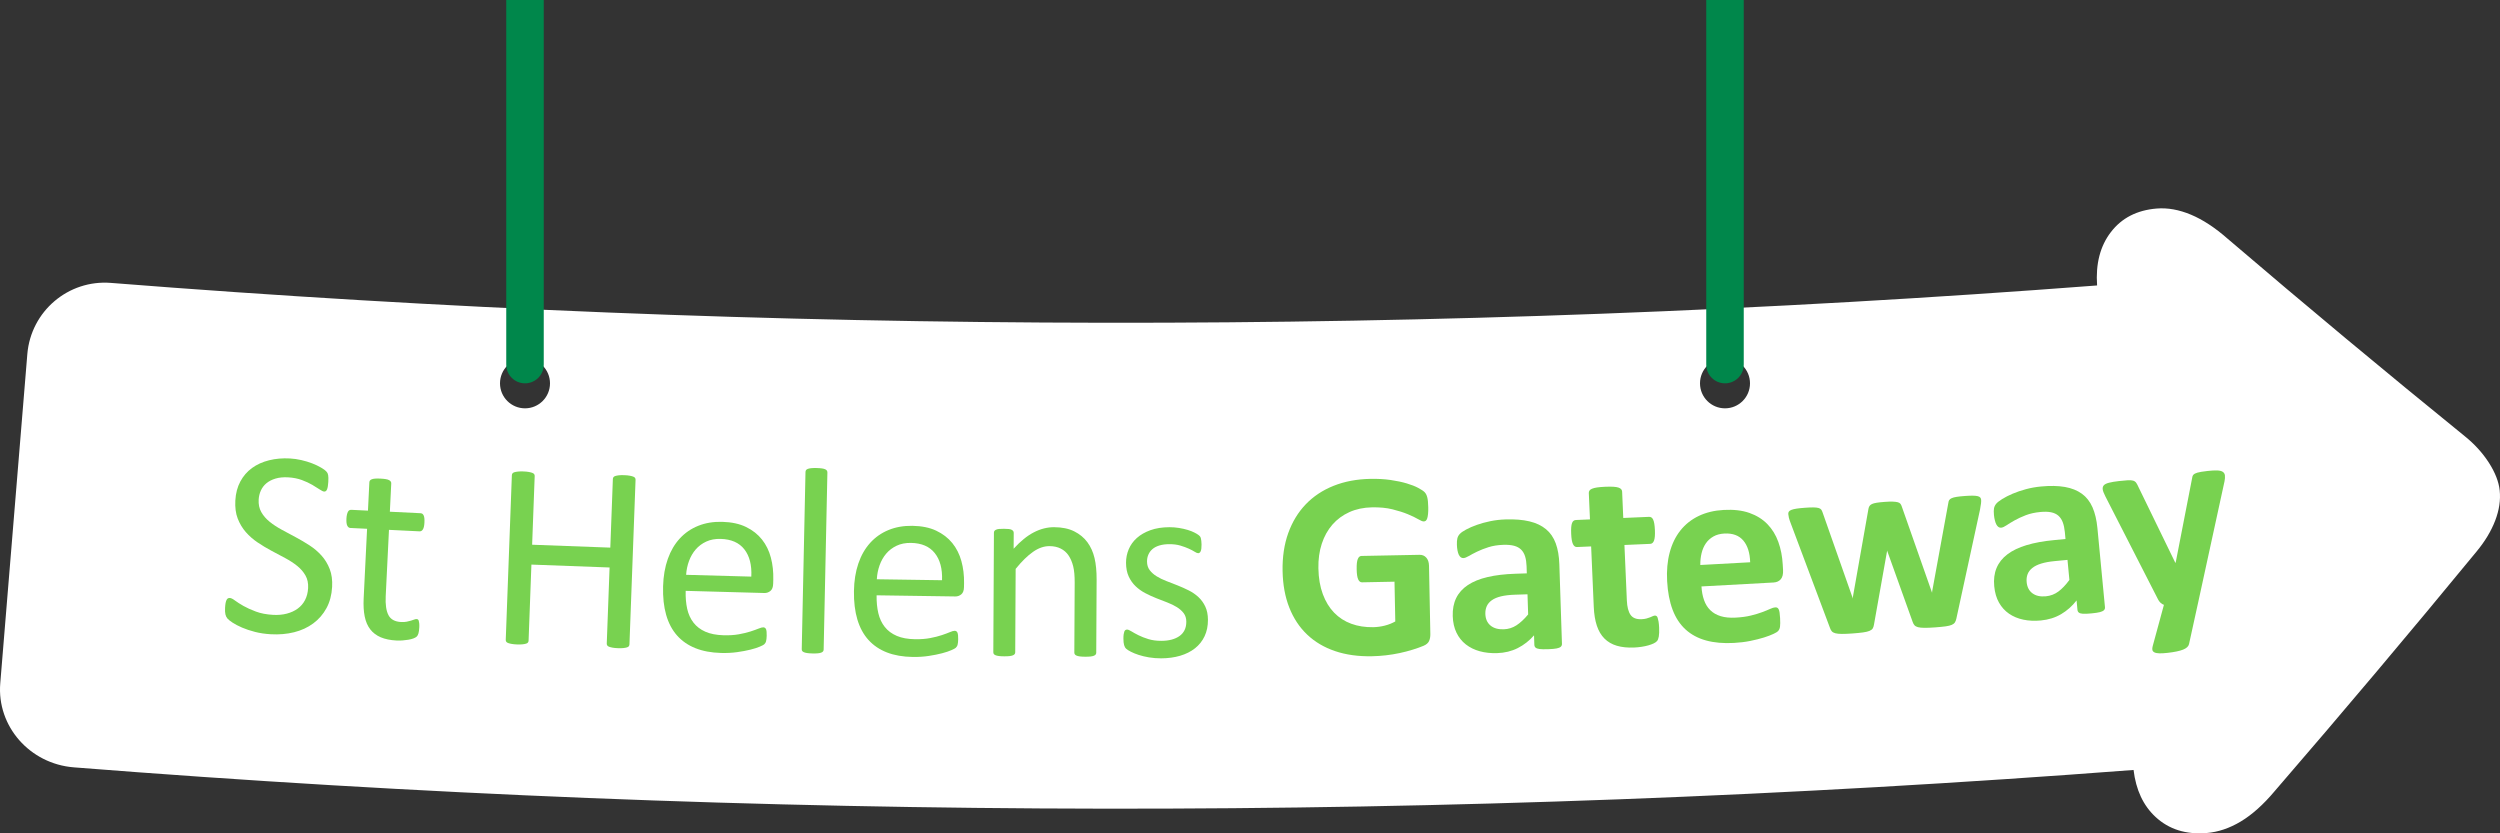 <?xml version="1.0" encoding="utf-8"?>
<!-- Generator: Adobe Illustrator 16.0.0, SVG Export Plug-In . SVG Version: 6.00 Build 0)  -->
<!DOCTYPE svg PUBLIC "-//W3C//DTD SVG 1.1//EN" "http://www.w3.org/Graphics/SVG/1.1/DTD/svg11.dtd">
<svg version="1.1" id="Layer_1" xmlns="http://www.w3.org/2000/svg" xmlns:xlink="http://www.w3.org/1999/xlink" x="0px" y="0px"
	 width="3000px" height="1000px" viewBox="0 0 3000 1000" enable-background="new 0 0 3000 1000" xml:space="preserve">
<rect x="0" y="0" width="3000" height="1000" fill="#333333" stroke="none"/>
<g>
	<defs>
		<rect id="SVGID_1_" width="3000" height="1000"/>
	</defs>
	<clipPath id="SVGID_2_">
		<use xlink:href="#SVGID_1_"  overflow="visible"/>
	</clipPath>
	<path clip-path="url(#SVGID_2_)" fill="#FFFFFF" d="M2999.644,588.635c-1.084-10.457-5.432-21.58-12.955-33.353
		c-7.554-11.715-17.146-22.293-28.794-31.691c-96.342-78.183-191.286-157.259-284.84-237.202
		c-14.937-13.154-29.534-22.725-43.832-28.748c-14.279-6.001-28.031-8.468-41.233-7.398c-23.606,1.929-41.885,11.327-54.875,28.204
		c-12.899,16.737-18.429,38.121-16.604,64.101c-792.587,60.669-1589.417,59.742-2383.486-3.072
		c-51.064-4.039-95.927,34.018-100.224,85.362C21.937,556.529,11.111,688.236,0.315,819.953
		c-4.27,51.363,35.269,96.682,88.342,100.87c823.4,65.133,1649.694,66.076,2471.612,3.124c2.869,23.876,11.607,42.725,26.422,56.42
		c16.04,14.871,36.463,21.292,61.227,19.27c13.84-1.133,27.533-5.74,41.067-13.875c13.503-8.114,27.037-20.228,40.576-36.335
		c82.286-95.267,163.091-191.184,242.398-287.682c10.046-12.135,17.462-24.5,22.283-37.058
		C2999.033,612.133,3000.837,600.098,2999.644,588.635 M630.012,490C613.429,490,600,476.548,600,460.007
		C600,443.422,613.429,430,630.012,430C646.591,430,660,443.422,660,460.007C660,476.548,646.591,490,630.012,490 M2069.997,490
		c-16.561,0-29.997-13.442-29.997-29.993c0-16.585,13.437-30.007,29.997-30.007c16.581,0,30.003,13.422,30.003,30.007
		C2100,476.558,2086.578,490,2069.997,490"/>
	<path clip-path="url(#SVGID_2_)" fill="#78D250" d="M398.544,704.337c-0.538,9.642-2.796,18.116-6.772,25.437
		c-3.976,7.317-9.269,13.422-15.872,18.306c-6.608,4.895-14.254,8.43-22.942,10.597c-8.691,2.163-17.968,2.972-27.833,2.422
		c-6.897-0.386-13.253-1.322-19.079-2.813c-5.818-1.495-10.992-3.215-15.511-5.163c-4.523-1.954-8.295-3.923-11.323-5.892
		c-3.03-1.979-5.118-3.638-6.264-4.98c-1.15-1.333-1.966-3.002-2.434-4.985c-0.479-1.994-0.619-4.636-0.436-7.911
		c0.13-2.33,0.341-4.258,0.643-5.79c0.298-1.521,0.685-2.742,1.161-3.668c0.48-0.937,1.048-1.567,1.708-1.902
		c0.655-0.336,1.407-0.479,2.258-0.428c1.486,0.076,3.528,1.1,6.132,3.053c2.607,1.949,5.966,4.101,10.092,6.456
		c4.124,2.355,9.135,4.624,15.027,6.813c5.887,2.192,12.757,3.499,20.607,3.938c5.939,0.336,11.423-0.158,16.446-1.471
		c5.023-1.308,9.392-3.322,13.107-6.039c3.719-2.717,6.652-6.13,8.798-10.267c2.149-4.126,3.372-8.888,3.673-14.29
		c0.329-5.82-0.719-10.878-3.14-15.149c-2.421-4.285-5.722-8.101-9.891-11.474c-4.177-3.362-8.976-6.502-14.4-9.406
		c-5.422-2.895-10.979-5.866-16.662-8.888c-5.68-3.027-11.191-6.339-16.523-9.937c-5.334-3.581-10.049-7.728-14.149-12.413
		c-4.101-4.695-7.332-10.104-9.708-16.234c-2.367-6.135-3.315-13.38-2.849-21.749c0.482-8.582,2.477-16.137,5.982-22.689
		c3.507-6.553,8.173-11.945,13.996-16.184c5.829-4.248,12.652-7.347,20.478-9.295c7.822-1.953,16.191-2.686,25.101-2.188
		c4.562,0.26,9.126,0.911,13.699,1.964c4.569,1.048,8.858,2.355,12.87,3.902c4.009,1.557,7.564,3.24,10.653,5.057
		c3.091,1.821,5.107,3.256,6.065,4.326c0.946,1.066,1.568,1.891,1.851,2.491c0.29,0.605,0.509,1.358,0.672,2.269
		c0.159,0.916,0.258,2.005,0.296,3.276c0.031,1.282-0.002,2.926-0.12,4.94c-0.101,1.908-0.28,3.592-0.52,5.062
		c-0.241,1.48-0.553,2.707-0.927,3.699c-0.375,0.987-0.869,1.704-1.476,2.146c-0.611,0.443-1.289,0.646-2.028,0.605
		c-1.167-0.071-2.957-0.911-5.368-2.528c-2.408-1.628-5.367-3.465-8.871-5.52c-3.502-2.051-7.675-3.983-12.522-5.8
		c-4.85-1.802-10.352-2.885-16.502-3.23c-5.729-0.321-10.759,0.173-15.084,1.47c-4.333,1.298-7.949,3.14-10.847,5.53
		c-2.903,2.381-5.138,5.286-6.716,8.699c-1.572,3.424-2.472,7.098-2.693,11.01c-0.316,5.718,0.733,10.714,3.155,14.992
		c2.416,4.273,5.742,8.13,9.967,11.549c4.221,3.424,9.07,6.613,14.547,9.575c5.475,2.966,11.054,5.957,16.734,8.984
		c5.681,3.026,11.247,6.308,16.688,9.854c5.442,3.541,10.243,7.637,14.4,12.271c4.151,4.64,7.419,10.032,9.786,16.163
		C398.044,689.039,399,696.187,398.544,704.337"/>
	<path clip-path="url(#SVGID_2_)" fill="#78D250" d="M503.145,752.76c-0.15,3.067-0.482,5.494-0.994,7.275
		c-0.514,1.775-1.215,3.067-2.108,3.876c-0.891,0.81-2.201,1.537-3.937,2.203c-1.735,0.651-3.701,1.166-5.898,1.536
		c-2.199,0.372-4.526,0.656-6.985,0.85c-2.457,0.199-4.903,0.245-7.345,0.122c-7.431-0.361-13.75-1.658-18.959-3.866
		c-5.212-2.223-9.414-5.403-12.615-9.539c-3.206-4.146-5.424-9.295-6.665-15.461c-1.241-6.166-1.654-13.38-1.248-21.642l4.1-83.572
		l-20.057-0.981c-1.593-0.076-2.824-0.987-3.696-2.732c-0.873-1.739-1.213-4.518-1.029-8.333c0.099-2.004,0.316-3.698,0.652-5.066
		c0.327-1.359,0.732-2.483,1.201-3.358c0.466-0.88,1.055-1.49,1.761-1.826c0.711-0.336,1.488-0.488,2.34-0.448l19.896,0.972
		l1.667-33.999c0.038-0.737,0.26-1.419,0.66-2.035c0.405-0.619,1.119-1.145,2.154-1.566c1.029-0.428,2.398-0.702,4.11-0.835
		c1.705-0.127,3.833-0.127,6.382-0.009c2.651,0.131,4.822,0.345,6.509,0.64c1.69,0.301,3,0.702,3.93,1.227
		c0.933,0.523,1.592,1.108,1.99,1.771c0.39,0.656,0.571,1.354,0.533,2.091l-1.667,34.01l36.773,1.796
		c0.844,0.046,1.583,0.265,2.202,0.661c0.617,0.407,1.142,1.068,1.578,1.989c0.428,0.926,0.719,2.081,0.864,3.475
		c0.148,1.384,0.168,3.083,0.069,5.098c-0.184,3.811-0.801,6.543-1.838,8.186c-1.039,1.648-2.352,2.433-3.943,2.355l-36.773-1.796
		l-3.917,79.762c-0.481,9.854,0.609,17.368,3.283,22.537c2.671,5.174,7.773,7.946,15.309,8.313c2.444,0.123,4.631-0.015,6.563-0.392
		c1.931-0.387,3.654-0.804,5.168-1.267c1.511-0.452,2.809-0.896,3.894-1.313c1.086-0.433,2.049-0.62,2.903-0.58
		c0.53,0.025,1.025,0.183,1.491,0.468c0.464,0.29,0.811,0.814,1.042,1.563c0.225,0.758,0.413,1.771,0.568,3.053
		C503.208,749.249,503.239,750.847,503.145,752.76"/>
	<path clip-path="url(#SVGID_2_)" fill="#78D250" d="M755.344,773.241c-0.034,0.85-0.276,1.583-0.719,2.198
		c-0.451,0.621-1.216,1.104-2.286,1.43c-1.078,0.336-2.495,0.601-4.256,0.799c-1.763,0.198-3.92,0.249-6.466,0.157
		c-2.763-0.096-4.987-0.32-6.677-0.646c-1.69-0.326-3.058-0.687-4.106-1.099c-1.045-0.418-1.774-0.947-2.171-1.604
		c-0.403-0.646-0.586-1.394-0.556-2.243l3.39-91.248l-93.808-3.475l-3.392,91.248c-0.028,0.85-0.27,1.582-0.719,2.202
		c-0.448,0.621-1.215,1.1-2.286,1.425c-1.078,0.336-2.495,0.605-4.256,0.805c-1.763,0.193-3.973,0.249-6.627,0.152
		c-2.545-0.097-4.719-0.311-6.513-0.646c-1.795-0.326-3.222-0.696-4.264-1.108c-1.05-0.412-1.774-0.937-2.174-1.588
		c-0.403-0.656-0.586-1.404-0.556-2.254l7.335-197.439c0.031-0.839,0.271-1.582,0.719-2.202c0.448-0.616,1.21-1.089,2.288-1.425
		c1.073-0.335,2.518-0.595,4.333-0.799c1.814-0.188,3.999-0.249,6.547-0.157c2.654,0.106,4.85,0.32,6.596,0.646
		c1.741,0.326,3.135,0.707,4.182,1.109c1.048,0.412,1.774,0.946,2.177,1.592c0.399,0.651,0.586,1.399,0.555,2.255l-3.063,82.34
		l93.81,3.475l3.064-82.345c0.027-0.851,0.267-1.583,0.718-2.198c0.444-0.631,1.205-1.104,2.284-1.43
		c1.075-0.336,2.466-0.601,4.177-0.809c1.707-0.199,3.942-0.249,6.702-0.143c2.552,0.091,4.695,0.306,6.436,0.636
		c1.745,0.325,3.137,0.697,4.187,1.109c1.047,0.411,1.771,0.946,2.176,1.587c0.396,0.656,0.587,1.404,0.551,2.254L755.344,773.241z"
		/>
	<path clip-path="url(#SVGID_2_)" fill="#78D250" d="M927.808,700.445c-0.112,4.137-1.234,7.051-3.364,8.74
		c-2.128,1.694-4.524,2.503-7.195,2.427l-94.429-2.59c-0.217,7.957,0.382,15.136,1.807,21.535c1.426,6.405,3.947,11.94,7.556,16.601
		c3.611,4.66,8.369,8.293,14.28,10.897c5.91,2.595,13.191,4.014,21.836,4.259c6.827,0.188,12.926-0.209,18.294-1.171
		c5.367-0.967,10.015-2.091,13.95-3.357c3.935-1.271,7.17-2.432,9.711-3.47c2.538-1.053,4.449-1.557,5.728-1.517
		c0.75,0.021,1.41,0.225,1.986,0.611c0.578,0.387,1.011,0.956,1.315,1.704c0.301,0.758,0.512,1.796,0.632,3.118
		c0.125,1.333,0.166,2.951,0.112,4.859c-0.038,1.378-0.13,2.573-0.257,3.57c-0.138,1.003-0.293,1.908-0.474,2.697
		c-0.181,0.783-0.467,1.5-0.857,2.126c-0.39,0.621-0.884,1.222-1.483,1.791c-0.601,0.564-2.352,1.471-5.26,2.717
		c-2.903,1.246-6.655,2.441-11.255,3.592c-4.605,1.145-9.921,2.142-15.946,2.986c-6.032,0.84-12.445,1.165-19.242,0.977
		c-11.789-0.315-22.078-2.254-30.85-5.779c-8.78-3.525-16.107-8.603-21.984-15.242c-5.875-6.629-10.22-14.86-13.034-24.703
		c-2.813-9.841-4.037-21.227-3.682-34.158c0.339-12.297,2.235-23.301,5.693-33.028c3.456-9.717,8.276-17.908,14.466-24.582
		c6.19-6.675,13.582-11.722,22.183-15.141c8.593-3.435,18.153-4.996,28.669-4.715c11.254,0.309,20.791,2.385,28.609,6.2
		c7.81,3.815,14.186,8.847,19.112,15.085c4.935,6.241,8.48,13.496,10.646,21.779c2.161,8.282,3.115,17.084,2.859,26.414
		L927.808,700.445z M901.572,691.929c0.698-13.771-2.075-24.669-8.321-32.691c-6.252-8.023-15.735-12.21-28.452-12.551
		c-6.518-0.184-12.267,0.885-17.251,3.179c-4.986,2.305-9.188,5.424-12.614,9.361c-3.425,3.942-6.116,8.567-8.081,13.863
		c-1.962,5.307-3.13,10.867-3.507,16.697L901.572,691.929z"/>
	<path clip-path="url(#SVGID_2_)" fill="#78D250" d="M988.384,779.484c-0.018,0.85-0.247,1.563-0.685,2.132
		c-0.433,0.574-1.137,1.067-2.103,1.47c-0.963,0.401-2.298,0.687-4.001,0.87c-1.705,0.174-3.884,0.229-6.543,0.178
		c-2.551-0.051-4.673-0.203-6.366-0.453c-1.694-0.249-3.042-0.595-4.041-1.042c-1.005-0.438-1.685-0.962-2.042-1.547
		c-0.362-0.596-0.53-1.318-0.512-2.167l4.505-212.479c0.018-0.85,0.215-1.587,0.602-2.218c0.385-0.626,1.085-1.145,2.107-1.536
		c1.018-0.407,2.378-0.697,4.084-0.87c1.702-0.183,3.83-0.239,6.378-0.188c2.656,0.062,4.83,0.205,6.527,0.454
		c1.693,0.248,3.016,0.595,3.964,1.043c0.947,0.446,1.623,0.986,2.038,1.632c0.408,0.646,0.607,1.395,0.589,2.243L988.384,779.484z"
		/>
	<path clip-path="url(#SVGID_2_)" fill="#78D250" d="M1156.783,704.449c-0.058,4.136-1.142,7.062-3.252,8.781
		c-2.105,1.72-4.493,2.564-7.159,2.518l-94.455-1.373c-0.117,7.941,0.576,15.114,2.085,21.505
		c1.506,6.379,4.095,11.884,7.765,16.497c3.67,4.621,8.474,8.187,14.418,10.709c5.945,2.53,13.237,3.862,21.887,3.979
		c6.832,0.102,12.923-0.36,18.278-1.399c5.352-1.032,9.988-2.213,13.908-3.535c3.917-1.317,7.138-2.519,9.661-3.592
		c2.529-1.084,4.432-1.613,5.712-1.593c0.751,0.011,1.409,0.204,1.995,0.585c0.581,0.387,1.025,0.947,1.335,1.694
		c0.311,0.748,0.536,1.781,0.675,3.114c0.139,1.322,0.2,2.939,0.169,4.848c-0.021,1.384-0.089,2.569-0.211,3.577
		c-0.12,1.007-0.265,1.907-0.438,2.701c-0.174,0.788-0.449,1.501-0.826,2.132c-0.385,0.636-0.872,1.236-1.464,1.811
		c-0.593,0.58-2.334,1.506-5.224,2.788c-2.885,1.282-6.624,2.528-11.211,3.734c-4.588,1.2-9.891,2.269-15.906,3.189
		c-6.017,0.921-12.427,1.323-19.223,1.227c-11.793-0.168-22.107-1.97-30.925-5.383c-8.825-3.42-16.217-8.409-22.175-14.962
		c-5.961-6.558-10.411-14.738-13.35-24.537c-2.936-9.804-4.311-21.174-4.12-34.106c0.18-12.302,1.937-23.336,5.268-33.094
		c3.333-9.763,8.05-18.025,14.155-24.776c6.098-6.746,13.425-11.889,21.981-15.425c8.555-3.536,18.092-5.22,28.607-5.072
		c11.26,0.173,20.822,2.116,28.688,5.83c7.862,3.724,14.297,8.669,19.308,14.84c5.008,6.177,8.65,13.391,10.918,21.643
		c2.271,8.247,3.334,17.043,3.201,26.373L1156.783,704.449z M1130.449,696.273c0.52-13.787-2.396-24.644-8.747-32.59
		c-6.354-7.937-15.89-12.001-28.604-12.195c-6.522-0.091-12.259,1.043-17.213,3.414c-4.955,2.365-9.116,5.54-12.488,9.518
		c-3.377,3.984-6.01,8.635-7.906,13.966c-1.893,5.332-2.992,10.913-3.29,16.732L1130.449,696.273z"/>
	<path clip-path="url(#SVGID_2_)" fill="#78D250" d="M1315.495,783.208c-0.002,0.85-0.219,1.562-0.645,2.143
		c-0.43,0.579-1.124,1.083-2.08,1.5c-0.961,0.412-2.29,0.732-3.987,0.941c-1.703,0.193-3.831,0.29-6.383,0.279
		c-2.652-0.015-4.832-0.137-6.529-0.351c-1.702-0.224-3.022-0.55-3.979-0.972c-0.952-0.428-1.645-0.938-2.063-1.521
		c-0.423-0.585-0.635-1.308-0.63-2.156l0.431-83.831c0.038-8.161-0.564-14.739-1.815-19.734c-1.249-4.986-3.086-9.295-5.512-12.918
		c-2.426-3.612-5.572-6.39-9.438-8.313c-3.874-1.934-8.354-2.904-13.453-2.931c-6.591-0.035-13.189,2.259-19.803,6.894
		c-6.611,4.635-13.551,11.437-20.822,20.416l-0.51,100.055c-0.002,0.85-0.221,1.563-0.649,2.147
		c-0.431,0.585-1.119,1.083-2.079,1.495c-0.956,0.423-2.286,0.733-3.99,0.941c-1.702,0.204-3.88,0.301-6.534,0.28
		c-2.551-0.006-4.679-0.127-6.376-0.352c-1.698-0.213-3.054-0.539-4.058-0.972c-1.006-0.432-1.698-0.936-2.064-1.521
		c-0.37-0.584-0.551-1.297-0.546-2.151l0.729-143.166c0.003-0.845,0.168-1.567,0.49-2.142c0.323-0.586,0.961-1.109,1.921-1.582
		c0.956-0.474,2.18-0.783,3.67-0.937c1.486-0.157,3.451-0.224,5.897-0.209c2.335,0.011,4.277,0.102,5.817,0.265
		c1.536,0.163,2.734,0.493,3.583,0.972c0.844,0.483,1.452,1.018,1.822,1.603c0.369,0.585,0.551,1.307,0.548,2.146l-0.097,18.937
		c8.119-8.979,16.201-15.537,24.247-19.684c8.043-4.151,16.156-6.197,24.339-6.166c9.563,0.051,17.601,1.715,24.119,4.98
		c6.518,3.267,11.781,7.616,15.791,13.045c4.01,5.428,6.874,11.777,8.589,19.052c1.718,7.275,2.551,16.006,2.498,26.186
		L1315.495,783.208z"/>
	<path clip-path="url(#SVGID_2_)" fill="#78D250" d="M1449.535,743.806c0.025,7.32-1.3,13.843-3.989,19.581
		c-2.689,5.744-6.522,10.583-11.496,14.525c-4.98,3.943-10.921,6.939-17.818,8.975c-6.898,2.04-14.488,3.077-22.776,3.113
		c-5.103,0.016-9.965-0.361-14.591-1.135c-4.625-0.773-8.774-1.771-12.444-2.976c-3.67-1.206-6.78-2.458-9.338-3.785
		c-2.557-1.313-4.419-2.493-5.592-3.552c-1.177-1.058-2.028-2.533-2.568-4.446c-0.538-1.908-0.814-4.502-0.826-7.789
		c-0.011-2.009,0.088-3.714,0.295-5.087c0.209-1.389,0.472-2.498,0.785-3.348c0.319-0.849,0.767-1.46,1.348-1.842
		c0.581-0.366,1.246-0.56,1.99-0.56c1.168-0.005,2.901,0.707,5.192,2.127c2.286,1.419,5.107,2.976,8.464,4.66
		c3.351,1.684,7.314,3.235,11.894,4.645c4.57,1.42,9.832,2.116,15.786,2.086c4.462-0.016,8.495-0.514,12.106-1.476
		c3.608-0.972,6.736-2.391,9.387-4.258c2.647-1.867,4.683-4.228,6.105-7.103c1.428-2.864,2.128-6.258,2.116-10.189
		c-0.018-4.024-1.068-7.413-3.148-10.165c-2.087-2.753-4.829-5.175-8.236-7.291c-3.414-2.105-7.247-3.973-11.498-5.596
		c-4.26-1.628-8.649-3.338-13.172-5.118c-4.524-1.785-8.939-3.81-13.25-6.08c-4.313-2.258-8.176-5.031-11.586-8.308
		c-3.418-3.266-6.165-7.178-8.255-11.736c-2.093-4.549-3.148-10.007-3.176-16.371c-0.021-5.617,1.048-11.005,3.206-16.158
		c2.159-5.148,5.405-9.671,9.749-13.559c4.342-3.887,9.773-7.01,16.3-9.376c6.524-2.354,14.144-3.551,22.855-3.581
		c3.826-0.021,7.654,0.285,11.479,0.91c3.831,0.621,7.284,1.399,10.368,2.341s5.722,1.969,7.905,3.077
		c2.18,1.1,3.834,2.081,4.95,2.921c1.119,0.845,1.866,1.582,2.24,2.218c0.375,0.631,0.645,1.354,0.805,2.142
		c0.163,0.794,0.327,1.781,0.493,2.941c0.163,1.17,0.249,2.601,0.252,4.293c0.01,1.808-0.064,3.368-0.219,4.696
		c-0.156,1.333-0.413,2.411-0.783,3.266c-0.372,0.85-0.821,1.461-1.351,1.832c-0.529,0.376-1.111,0.564-1.748,0.564
		c-0.955,0-2.343-0.575-4.151-1.734c-1.815-1.16-4.152-2.392-7.027-3.704c-2.872-1.317-6.255-2.549-10.136-3.709
		c-3.884-1.145-8.321-1.709-13.313-1.694c-4.463,0.016-8.393,0.545-11.79,1.557c-3.4,1.023-6.183,2.468-8.35,4.325
		c-2.171,1.867-3.812,4.075-4.913,6.624c-1.108,2.554-1.654,5.311-1.641,8.277c0.015,4.136,1.088,7.61,3.226,10.403
		c2.136,2.803,4.906,5.266,8.317,7.372c3.407,2.107,7.294,4.009,11.657,5.683c4.363,1.679,8.805,3.414,13.329,5.194
		c4.521,1.79,8.993,3.784,13.413,5.993c4.414,2.208,8.331,4.898,11.746,8.063c3.41,3.175,6.162,6.975,8.252,11.422
		C1448.454,732.364,1449.51,737.66,1449.535,743.806"/>
	<path clip-path="url(#SVGID_2_)" fill="#78D250" d="M1713.9,608.754c0.066,3.078-0.021,5.729-0.244,7.962
		c-0.225,2.238-0.551,4.014-0.999,5.347c-0.465,1.344-1.015,2.279-1.702,2.824c-0.674,0.539-1.505,0.824-2.447,0.839
		c-1.396,0.031-3.64-0.885-6.758-2.731c-3.115-1.848-7.254-3.836-12.387-5.958c-5.148-2.136-11.275-4.075-18.37-5.851
		c-7.101-1.77-15.327-2.559-24.676-2.381c-9.985,0.199-18.987,2.102-26.989,5.703c-8.008,3.602-14.813,8.613-20.429,15.028
		c-5.612,6.426-9.874,14.093-12.778,23c-2.91,8.919-4.257,18.732-4.048,29.446c0.229,11.763,1.998,22.101,5.316,30.999
		c3.308,8.897,7.829,16.31,13.584,22.242c5.749,5.937,12.615,10.362,20.582,13.288c7.977,2.92,16.749,4.278,26.301,4.101
		c4.681-0.097,9.287-0.712,13.839-1.867c4.547-1.145,8.762-2.818,12.656-5.021l-0.942-47.716l-39.033,0.769
		c-1.913,0.031-3.427-1.129-4.532-3.495c-1.111-2.36-1.723-6.405-1.835-12.128c-0.062-2.971,0.025-5.469,0.25-7.494
		c0.224-2.009,0.596-3.638,1.105-4.863c0.505-1.231,1.116-2.152,1.86-2.742c0.724-0.605,1.564-0.916,2.523-0.932l69.643-1.357
		c1.702-0.036,3.221,0.233,4.562,0.783c1.33,0.56,2.518,1.409,3.553,2.564c1.029,1.139,1.825,2.533,2.396,4.161
		c0.566,1.638,0.861,3.516,0.912,5.632l1.602,81.908c0.051,3.185-0.449,5.978-1.515,8.384c-1.069,2.41-3.308,4.334-6.737,5.779
		c-3.432,1.445-7.666,2.961-12.754,4.549c-5.062,1.582-10.32,2.961-15.771,4.131c-5.449,1.159-10.954,2.061-16.53,2.706
		c-5.565,0.636-11.163,1.013-16.79,1.119c-16.474,0.325-31.256-1.745-44.36-6.212c-13.104-4.462-24.262-11.08-33.473-19.871
		c-9.2-8.776-16.32-19.571-21.356-32.356c-5.032-12.795-7.706-27.35-8.029-43.681c-0.326-16.855,1.922-32.041,6.755-45.559
		c4.842-13.507,11.84-25.045,21.005-34.615c9.159-9.564,20.308-16.967,33.438-22.212s27.819-8.022,44.075-8.343
		c8.925-0.168,17.064,0.274,24.414,1.353c7.355,1.084,13.783,2.442,19.288,4.086c5.511,1.638,10.094,3.429,13.731,5.372
		c3.65,1.943,6.219,3.647,7.682,5.098c1.469,1.465,2.533,3.535,3.221,6.227C1713.401,599.459,1713.795,603.458,1713.9,608.754"/>
	<path clip-path="url(#SVGID_2_)" fill="#78D250" d="M1874.349,772.606c0.051,1.484-0.449,2.665-1.483,3.551
		c-1.035,0.885-2.686,1.536-4.96,1.984c-2.258,0.447-5.638,0.747-10.097,0.895c-4.776,0.152-8.258,0.087-10.444-0.214
		c-2.187-0.3-3.757-0.859-4.684-1.679c-0.934-0.813-1.417-1.969-1.469-3.454l-0.377-11.284
		c-5.633,6.441-12.132,11.538-19.507,15.283c-7.371,3.739-15.628,5.759-24.758,6.059c-7.528,0.25-14.49-0.498-20.882-2.254
		c-6.377-1.75-11.943-4.486-16.699-8.211c-4.74-3.714-8.476-8.389-11.219-14.031c-2.736-5.642-4.235-12.279-4.495-19.907
		c-0.259-8.272,1.121-15.501,4.155-21.703c3.031-6.201,7.7-11.396,14.006-15.582c6.29-4.188,14.18-7.388,23.676-9.61
		c9.491-2.219,20.557-3.536,33.203-3.958l13.849-0.453l-0.274-8.583c-0.153-4.456-0.74-8.333-1.739-11.645
		c-1.013-3.307-2.598-6.044-4.734-8.201c-2.156-2.152-4.965-3.709-8.445-4.655c-3.497-0.941-7.789-1.333-12.892-1.165
		c-6.683,0.224-12.626,1.16-17.83,2.809c-5.219,1.658-9.807,3.459-13.782,5.393c-3.981,1.934-7.288,3.688-9.944,5.26
		c-2.671,1.578-4.842,2.388-6.55,2.442c-1.167,0.036-2.223-0.3-3.136-1.012c-0.927-0.713-1.7-1.745-2.339-3.104
		c-0.622-1.357-1.143-3.047-1.519-5.046c-0.378-2.005-0.622-4.223-0.709-6.659c-0.102-3.282,0.071-5.897,0.556-7.825
		c0.464-1.913,1.412-3.668,2.839-5.26c1.448-1.583,3.98-3.363,7.65-5.342c3.656-1.975,7.948-3.842,12.892-5.597
		c4.943-1.756,10.337-3.23,16.193-4.437c5.862-1.195,11.928-1.902,18.197-2.105c11.146-0.372,20.71,0.411,28.686,2.319
		c7.998,1.908,14.614,5.042,19.854,9.371c5.255,4.345,9.148,10.022,11.733,17.043c2.563,7.025,4.012,15.42,4.322,25.173
		L1874.349,772.606z M1832.995,713.158l-15.286,0.499c-6.479,0.219-11.987,0.881-16.521,1.979c-4.531,1.099-8.201,2.655-11.015,4.66
		c-2.804,2.004-4.822,4.38-6.061,7.122c-1.243,2.753-1.794,5.871-1.692,9.361c0.209,5.941,2.243,10.546,6.117,13.813
		c3.879,3.266,9.17,4.787,15.872,4.573c5.617-0.188,10.75-1.791,15.389-4.808c4.612-3.017,9.287-7.361,13.986-13.034
		L1832.995,713.158z"/>
	<path clip-path="url(#SVGID_2_)" fill="#78D250" d="M1990.961,753.126c0.188,4.66,0.051,8.257-0.413,10.771
		c-0.483,2.517-1.173,4.298-2.085,5.346s-2.272,2.004-4.099,2.879c-1.829,0.876-3.965,1.659-6.447,2.346
		c-2.462,0.692-5.153,1.257-8.063,1.704c-2.896,0.448-5.843,0.733-8.805,0.86c-7.961,0.346-14.902-0.361-20.831-2.121
		c-5.928-1.756-10.888-4.655-14.903-8.67c-3.997-4.024-7.05-9.177-9.114-15.45c-2.085-6.278-3.309-13.762-3.69-22.451l-3.15-72.629
		l-17.039,0.732c-2.02,0.092-3.619-1.083-4.792-3.535c-1.172-2.441-1.881-6.578-2.12-12.408c-0.137-3.068-0.123-5.668,0.051-7.799
		c0.173-2.132,0.499-3.816,0.983-5.058c0.464-1.246,1.102-2.146,1.876-2.705c0.76-0.571,1.688-0.871,2.743-0.922l16.886-0.732
		l-1.381-31.624c-0.036-1.059,0.209-2.02,0.76-2.9c0.535-0.863,1.565-1.632,3.083-2.278c1.514-0.651,3.569-1.165,6.153-1.547
		c2.599-0.366,5.805-0.646,9.628-0.809c3.915-0.168,7.187-0.179,9.807-0.025c2.6,0.157,4.669,0.493,6.184,1.007
		c1.519,0.514,2.604,1.186,3.276,2.005c0.668,0.823,1.03,1.76,1.086,2.818l1.361,31.628l30.894-1.332
		c1.065-0.051,1.998,0.178,2.823,0.671c0.826,0.5,1.521,1.338,2.101,2.534c0.586,1.195,1.055,2.849,1.418,4.955
		c0.36,2.111,0.601,4.7,0.738,7.773c0.26,5.83-0.103,10.007-1.05,12.546c-0.964,2.533-2.447,3.841-4.466,3.928l-31.046,1.348
		l2.895,66.59c0.342,7.733,1.811,13.487,4.424,17.242c2.604,3.764,7.035,5.515,13.305,5.234c2.121-0.092,4.032-0.36,5.704-0.799
		c1.687-0.447,3.17-0.936,4.479-1.471c1.31-0.533,2.411-1.002,3.293-1.419c0.892-0.402,1.702-0.626,2.446-0.661
		c0.637-0.025,1.254,0.132,1.861,0.483c0.586,0.341,1.086,1.063,1.446,2.167c0.362,1.09,0.726,2.59,1.065,4.487
		C1990.583,747.729,1990.822,750.16,1990.961,753.126"/>
	<path clip-path="url(#SVGID_2_)" fill="#78D250" d="M2139.659,684.038c0.26,4.874-0.637,8.538-2.671,10.979
		c-2.049,2.452-4.98,3.775-8.803,3.988l-86.412,4.717c0.326,6.033,1.347,11.478,3.049,16.32c1.692,4.849,4.205,8.909,7.528,12.174
		c3.313,3.277,7.498,5.673,12.528,7.205c5.031,1.531,10.995,2.105,17.887,1.729c6.992-0.377,13.13-1.211,18.385-2.514
		c5.236-1.297,9.766-2.655,13.579-4.09c3.808-1.429,6.957-2.712,9.439-3.861c2.498-1.145,4.531-1.756,6.132-1.847
		c0.948-0.056,1.759,0.091,2.416,0.427c0.652,0.336,1.224,0.972,1.688,1.903c0.484,0.926,0.846,2.259,1.102,3.998
		c0.26,1.735,0.468,3.938,0.605,6.578c0.117,2.331,0.189,4.324,0.169,5.968c-0.015,1.648-0.103,3.058-0.255,4.238
		c-0.137,1.175-0.413,2.168-0.796,2.98c-0.377,0.819-0.897,1.618-1.534,2.401c-0.652,0.783-2.477,1.883-5.495,3.328
		c-2.996,1.434-6.854,2.899-11.56,4.375c-4.705,1.47-10.118,2.828-16.213,4.069c-6.117,1.236-12.668,2.046-19.66,2.422
		c-12.631,0.692-23.778-0.29-33.443-2.945c-9.684-2.661-17.87-7.046-24.588-13.156c-6.723-6.115-11.928-14.011-15.597-23.692
		c-3.67-9.672-5.857-21.129-6.581-34.371c-0.688-12.597,0.327-24.038,3.068-34.329c2.722-10.298,7.028-19.135,12.906-26.522
		c5.871-7.377,13.196-13.171,21.948-17.368c8.772-4.197,18.762-6.599,30.017-7.214c11.887-0.646,22.143,0.55,30.771,3.576
		c8.619,3.037,15.801,7.504,21.556,13.406c5.755,5.896,10.134,13.019,13.146,21.352c3.018,8.328,4.793,17.47,5.326,27.422
		L2139.659,684.038z M2100.202,674.723c-0.311-11.237-3.048-19.933-8.222-26.078c-5.184-6.141-12.799-8.942-22.881-8.395
		c-5.098,0.285-9.476,1.48-13.129,3.587c-3.672,2.116-6.668,4.849-8.978,8.222c-2.309,3.362-4.012,7.28-5.097,11.747
		c-1.086,4.472-1.605,9.197-1.535,14.184L2100.202,674.723z"/>
	<path clip-path="url(#SVGID_2_)" fill="#78D250" d="M2377.369,599.811c0.087,1.17,0.036,2.604-0.158,4.324
		c-0.188,1.714-0.602,4.192-1.201,7.423l-28.382,130.813c-0.398,1.842-0.979,3.343-1.737,4.513c-0.76,1.18-1.999,2.142-3.707,2.91
		c-1.687,0.763-4.154,1.363-7.376,1.821c-3.221,0.447-7.425,0.859-12.609,1.246c-5.188,0.377-9.445,0.56-12.753,0.534
		c-3.288-0.021-5.893-0.274-7.805-0.773c-1.896-0.499-3.308-1.271-4.24-2.325c-0.928-1.049-1.672-2.396-2.221-4.064l-30.188-84.228
		l-0.433-1.409l-0.204,1.455l-15.592,87.605c-0.295,1.832-0.795,3.327-1.498,4.497c-0.708,1.165-2.004,2.136-3.864,2.91
		c-1.86,0.778-4.424,1.39-7.702,1.842c-3.257,0.458-7.492,0.87-12.682,1.257c-5.306,0.387-9.577,0.569-12.834,0.539
		c-3.242-0.025-5.826-0.28-7.723-0.778c-1.91-0.499-3.322-1.277-4.251-2.325c-0.933-1.048-1.672-2.396-2.207-4.055l-46.989-125.269
		c-1.168-3.002-1.963-5.356-2.361-7.087c-0.377-1.73-0.617-3.174-0.703-4.334c-0.087-1.059,0.138-2.005,0.652-2.839
		c0.535-0.84,1.555-1.558,3.054-2.137c1.498-0.596,3.527-1.084,6.116-1.491c2.584-0.401,5.841-0.748,9.751-1.037
		c4.235-0.311,7.687-0.458,10.352-0.443c2.671,0.021,4.761,0.234,6.29,0.656c1.519,0.423,2.604,1.059,3.258,1.908
		c0.637,0.859,1.172,1.908,1.584,3.154l35.823,101.846l0.449,1.877l0.188-1.928l18.695-105.85c0.225-1.302,0.653-2.417,1.275-3.364
		c0.621-0.956,1.6-1.738,2.945-2.375c1.325-0.625,3.242-1.144,5.704-1.536c2.482-0.396,5.688-0.732,9.598-1.022
		c3.93-0.295,7.116-0.387,9.563-0.311c2.462,0.087,4.429,0.316,5.894,0.687c1.462,0.372,2.517,0.932,3.153,1.68
		c0.638,0.753,1.173,1.648,1.565,2.681l36.031,102.619l0.602,1.71l0.174-1.929l19.35-105.9c0.121-1.282,0.463-2.401,1.033-3.344
		c0.565-0.945,1.564-1.738,3.013-2.376c1.448-0.634,3.431-1.158,5.964-1.556c2.518-0.396,5.74-0.737,9.664-1.032
		c3.93-0.29,7.136-0.423,9.648-0.387c2.504,0.025,4.48,0.224,5.948,0.595c1.464,0.372,2.498,0.937,3.084,1.685
		C2376.956,597.852,2377.299,598.763,2377.369,599.811"/>
	<path clip-path="url(#SVGID_2_)" fill="#78D250" d="M2525.961,728.63c0.138,1.48-0.289,2.691-1.259,3.628
		c-0.979,0.945-2.585,1.714-4.821,2.299c-2.243,0.58-5.582,1.089-10.027,1.511c-4.755,0.458-8.236,0.601-10.443,0.438
		s-3.792-0.625-4.771-1.383c-0.984-0.759-1.55-1.873-1.692-3.354l-1.064-11.248c-5.221,6.787-11.394,12.271-18.524,16.468
		c-7.115,4.197-15.229,6.726-24.328,7.586c-7.513,0.712-14.507,0.392-20.99-0.957c-6.474-1.358-12.196-3.738-17.178-7.152
		c-4.959-3.414-8.991-7.86-12.075-13.319c-3.083-5.453-4.979-11.986-5.703-19.592c-0.796-8.236,0.138-15.537,2.788-21.917
		c2.636-6.369,6.979-11.849,12.992-16.412c6.03-4.568,13.701-8.257,23.039-11.07c9.338-2.803,20.297-4.808,32.892-6.003
		l13.799-1.313l-0.806-8.547c-0.434-4.437-1.259-8.272-2.467-11.513c-1.224-3.241-2.962-5.876-5.235-7.896
		c-2.278-2.021-5.188-3.389-8.721-4.116c-3.531-0.732-7.84-0.854-12.922-0.372c-6.666,0.637-12.544,1.944-17.645,3.913
		c-5.082,1.979-9.563,4.06-13.406,6.231c-3.859,2.178-7.045,4.137-9.613,5.866c-2.549,1.735-4.669,2.682-6.377,2.844
		c-1.152,0.112-2.223-0.162-3.186-0.813c-0.983-0.657-1.824-1.634-2.533-2.951c-0.704-1.317-1.325-2.966-1.825-4.945
		c-0.519-1.969-0.882-4.177-1.121-6.604c-0.312-3.276-0.291-5.881,0.051-7.834c0.348-1.949,1.192-3.765,2.533-5.434
		c1.325-1.669,3.757-3.612,7.289-5.81c3.532-2.193,7.701-4.33,12.508-6.386c4.827-2.05,10.134-3.855,15.903-5.423
		c5.775-1.567,11.79-2.64,18.023-3.235c11.097-1.053,20.694-0.875,28.795,0.534c8.078,1.419,14.867,4.131,20.383,8.124
		c5.51,4.01,9.751,9.438,12.769,16.291c2.996,6.853,4.959,15.13,5.892,24.847L2525.961,728.63z M2480.989,671.858l-15.229,1.455
		c-6.463,0.611-11.908,1.608-16.367,2.992c-4.467,1.383-8.028,3.164-10.7,5.331c-2.671,2.178-4.551,4.67-5.601,7.489
		c-1.071,2.813-1.433,5.968-1.102,9.452c0.566,5.917,2.875,10.379,6.958,13.396c4.082,3.027,9.444,4.212,16.111,3.587
		c5.602-0.535,10.633-2.452,15.058-5.754c4.43-3.292,8.823-7.916,13.165-13.879L2480.989,671.858z"/>
	<path clip-path="url(#SVGID_2_)" fill="#78D250" d="M2638.2,721.08l-11.388,51.893c-0.656,2.746-3.032,4.939-7.12,6.578
		c-4.083,1.634-10.199,2.926-18.329,3.855c-4.221,0.479-7.615,0.677-10.184,0.601c-2.584-0.087-4.547-0.474-5.913-1.17
		c-1.356-0.707-2.167-1.679-2.427-2.931c-0.239-1.246-0.102-2.813,0.429-4.69l13.441-49.404c-1.448-0.474-2.809-1.308-4.068-2.498
		c-1.255-1.19-2.237-2.493-2.925-3.912l-63.445-124.063c-1.794-3.525-2.807-6.268-3.032-8.216c-0.204-1.943,0.239-3.546,1.381-4.803
		c1.138-1.246,3.187-2.248,6.147-3.017c2.967-0.764,6.927-1.435,11.892-1.993c4.531-0.525,8.13-0.851,10.786-0.998
		c2.671-0.138,4.771,0.015,6.325,0.483c1.55,0.463,2.753,1.313,3.649,2.543c0.897,1.236,1.845,3.027,2.859,5.357l44.061,90.572
		l0.463-0.051l19.405-99.725c0.306-2.808,0.912-4.721,1.824-5.733c0.897-1.008,2.482-1.857,4.756-2.544
		c2.273-0.682,6.32-1.358,12.132-2.02c4.531-0.519,8.338-0.732,11.387-0.656c3.048,0.076,5.356,0.61,6.927,1.607
		c1.55,0.997,2.446,2.467,2.671,4.421c0.225,1.953,0.051,4.289-0.484,7.016L2638.2,721.08z"/>
	<path clip-path="url(#SVGID_2_)" fill="#00874B" d="M2070,460c-12.427,0-22.5-10.076-22.5-22.507V0h45v437.493
		C2092.5,449.924,2082.427,460,2070,460"/>
	<path clip-path="url(#SVGID_2_)" fill="#00874B" d="M630,460c-12.427,0-22.5-10.076-22.5-22.507V0h45v437.493
		C652.5,449.924,642.427,460,630,460"/>
</g>
</svg>
